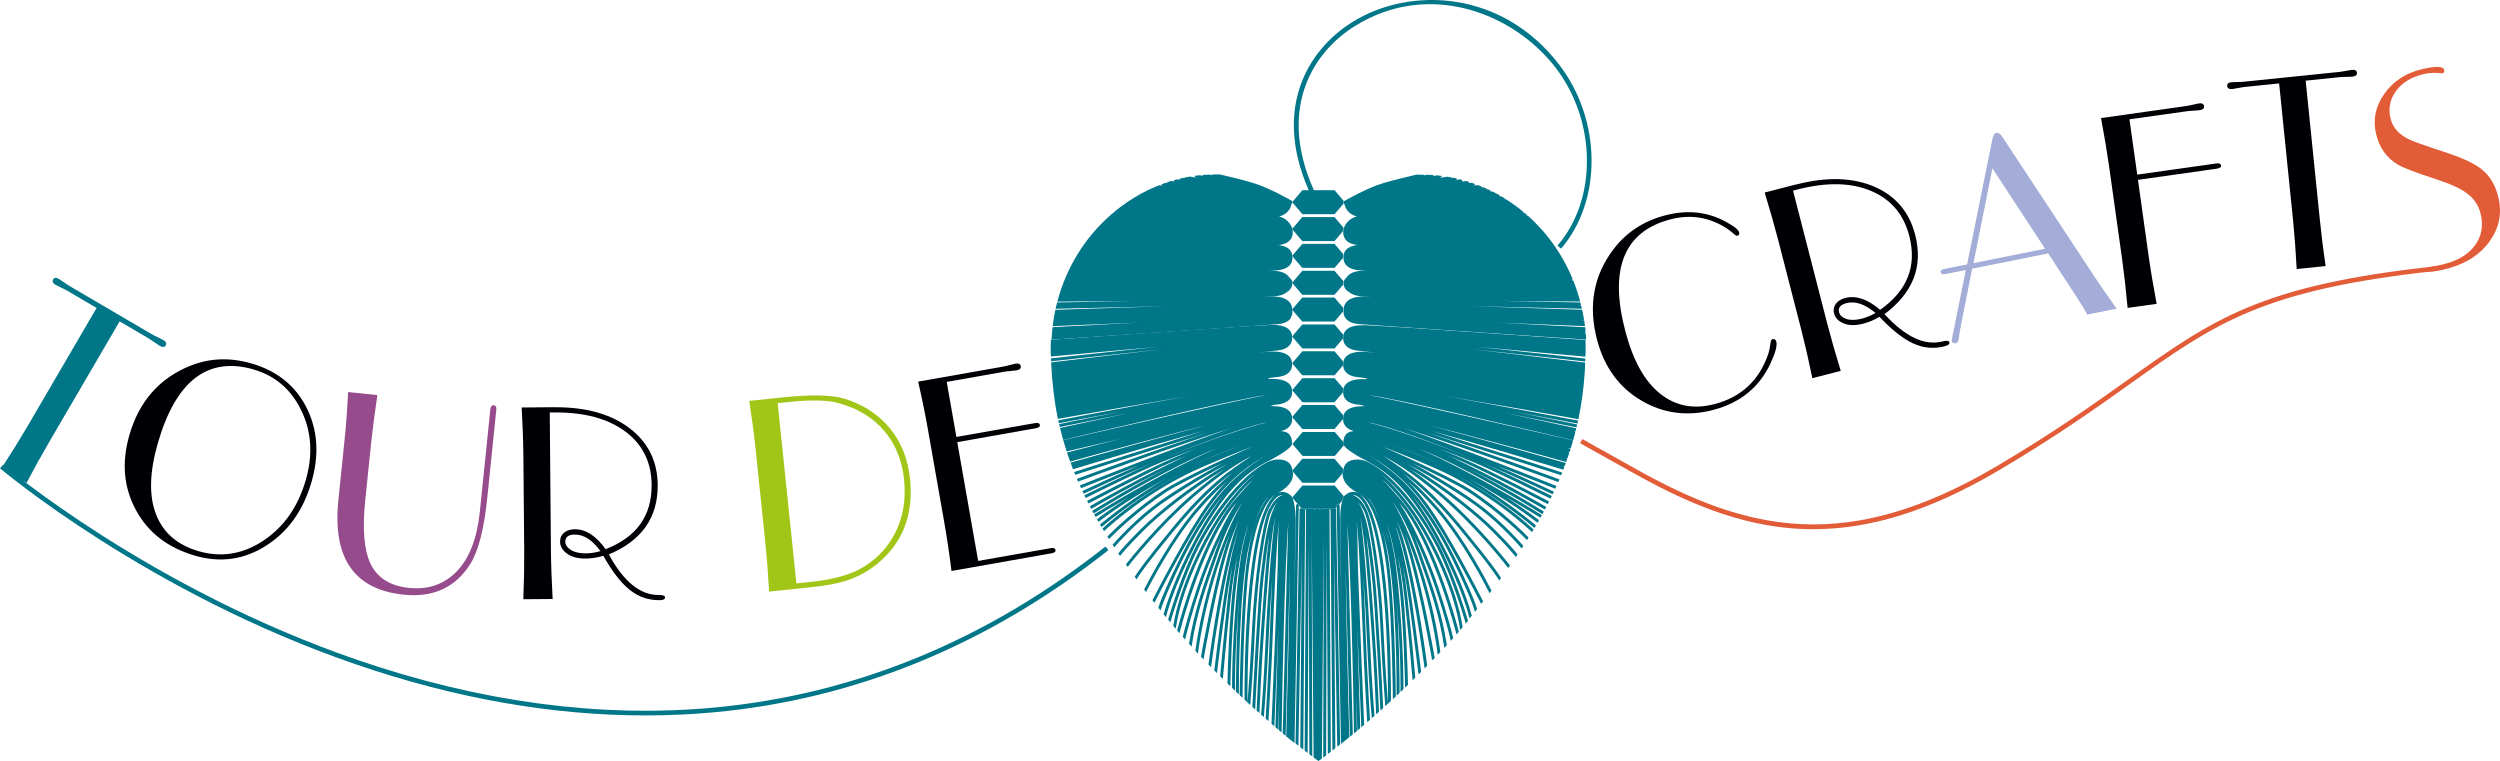 <?xml version="1.0" encoding="UTF-8"?>
<svg width="184px" height="56px" viewBox="0 0 184 56" version="1.1" xmlns="http://www.w3.org/2000/svg" xmlns:xlink="http://www.w3.org/1999/xlink">
    <title>3F394903-1E9E-4136-8C06-3A76BE1583C7</title>
    <g id="Final" stroke="none" stroke-width="1" fill="none" fill-rule="evenodd">
        <g id="Desktop-XL---Newsfeed" transform="translate(-868, -1620)" fill-rule="nonzero">
            <g id="Footer" transform="translate(0, 1272)">
                <g transform="translate(0, 200)" id="Footer-content">
                    <g transform="translate(81, 148)">
                        <g id="logo-footer" transform="translate(787, 0)">
                            <path d="M98.864,22.784 C98.864,22.784 98.864,22.766 98.864,22.753 C98.864,22.732 98.864,22.701 98.868,22.666 L98.217,21.901 L95.846,21.901 L95.099,22.775 C95.099,22.775 95.099,22.775 95.099,22.78 L95.099,22.793 L95.846,23.667 L98.217,23.667 L98.846,22.927 C98.846,22.862 98.855,22.81 98.859,22.78" id="Path" fill="#007689"></path>
                            <path d="M98.221,25.646 L98.851,24.907 C98.851,24.833 98.859,24.767 98.864,24.741 C98.864,24.724 98.864,24.689 98.877,24.65 L98.221,23.88 L95.85,23.88 L95.108,24.754 C95.108,24.754 95.108,24.767 95.108,24.776 L95.85,25.646 L98.221,25.646 L98.221,25.646 Z" id="Path" fill="#007689"></path>
                            <path d="M98.221,27.625 L98.851,26.886 C98.851,26.799 98.859,26.725 98.864,26.694 C98.864,26.677 98.864,26.651 98.872,26.621 L98.221,25.855 L95.85,25.855 L95.108,26.725 C95.108,26.725 95.108,26.742 95.112,26.755 L95.85,27.621 L98.221,27.621 L98.221,27.625 Z" id="Path" fill="#007689"></path>
                            <path d="M98.221,29.6 L98.851,28.861 C98.851,28.8 98.859,28.748 98.864,28.722 C98.864,28.722 98.864,28.717 98.864,28.713 C98.864,28.7 98.864,28.687 98.872,28.674 C98.872,28.656 98.877,28.63 98.881,28.608 L98.225,27.834 L95.855,27.834 L95.112,28.708 L95.112,28.708 C95.112,28.708 95.112,28.717 95.112,28.722 L95.112,28.722 L95.112,28.73 L95.859,29.605 L98.23,29.605 L98.221,29.6 Z" id="Path" fill="#007689"></path>
                            <path d="M98.221,31.575 L98.851,30.836 C98.851,30.779 98.859,30.731 98.864,30.709 C98.864,30.688 98.868,30.64 98.881,30.588 L98.221,29.809 L95.85,29.809 L95.104,30.688 L95.104,30.696 L95.85,31.575 L98.221,31.575 L98.221,31.575 Z" id="Path" fill="#007689"></path>
                            <path d="M98.881,32.723 L98.881,32.723 L98.881,32.715 L98.881,32.715 C98.881,32.715 98.881,32.71 98.881,32.706 C98.881,32.706 98.881,32.706 98.881,32.702 C98.881,32.702 98.881,32.702 98.881,32.697 C98.881,32.689 98.881,32.68 98.881,32.676 C98.881,32.676 98.881,32.671 98.881,32.671 C98.881,32.671 98.877,32.619 98.881,32.545 L98.239,31.793 L95.872,31.793 L95.125,32.667 L95.125,32.68 L95.872,33.559 L98.239,33.559 L98.916,32.763 C98.916,32.763 98.903,32.741 98.898,32.732 L98.898,32.732" id="Path" fill="#007689"></path>
                            <path d="M95.855,33.763 L95.112,34.637 C95.112,34.637 95.121,34.659 95.125,34.677 L95.855,35.534 L98.221,35.534 L98.816,34.833 C98.825,34.737 98.846,34.664 98.864,34.629 C98.864,34.607 98.864,34.572 98.872,34.533 L98.221,33.767 L95.855,33.767 L95.855,33.763 Z" id="Path" fill="#007689"></path>
                            <path d="M95.855,35.738 L95.112,36.612 C95.112,36.612 95.121,36.634 95.13,36.651 L95.512,37.1 C95.564,37.108 95.607,37.152 95.607,37.204 L95.607,37.204 L95.768,37.4 C95.807,37.408 95.833,37.434 95.846,37.469 C95.859,37.426 95.894,37.391 95.942,37.391 L95.942,37.391 C96.002,37.391 96.05,37.439 96.05,37.5 L96.128,37.5 C96.128,37.439 96.176,37.391 96.237,37.391 L96.237,37.391 C96.289,37.391 96.324,37.43 96.337,37.478 C96.35,37.43 96.385,37.391 96.437,37.391 L96.437,37.391 C96.493,37.391 96.537,37.434 96.541,37.491 C96.545,37.439 96.589,37.391 96.645,37.391 L96.645,37.391 C96.706,37.391 96.754,37.439 96.754,37.5 L96.832,37.5 C96.832,37.439 96.88,37.391 96.94,37.391 C96.962,37.391 96.975,37.404 96.992,37.413 C97.01,37.404 97.023,37.391 97.045,37.391 C97.105,37.391 97.153,37.439 97.153,37.5 L97.231,37.5 C97.231,37.439 97.279,37.391 97.34,37.391 L97.34,37.391 C97.396,37.391 97.435,37.434 97.444,37.491 C97.448,37.434 97.492,37.391 97.548,37.391 C97.6,37.391 97.635,37.43 97.648,37.478 C97.661,37.43 97.696,37.391 97.748,37.391 L97.748,37.391 C97.809,37.391 97.856,37.439 97.856,37.5 L97.935,37.5 C97.935,37.439 97.982,37.391 98.043,37.391 L98.043,37.391 C98.091,37.391 98.121,37.426 98.139,37.469 C98.152,37.426 98.186,37.395 98.23,37.391 C98.26,37.391 98.286,37.4 98.304,37.417 L98.382,37.326 L98.382,37.204 C98.382,37.143 98.425,37.095 98.486,37.091 C98.512,37.091 98.538,37.1 98.555,37.117 L98.79,36.843 C98.82,36.725 98.851,36.647 98.868,36.604 C98.868,36.604 98.868,36.599 98.868,36.595 C98.868,36.569 98.89,36.551 98.911,36.534 L98.23,35.734 L95.864,35.734 L95.855,35.738 Z" id="Path" fill="#007689"></path>
                            <path d="M98.221,15.767 L98.894,14.976 C98.881,14.945 98.872,14.928 98.872,14.924 L98.872,14.924 L98.872,14.915 L98.872,14.915 L98.872,14.906 L98.872,14.906 L98.872,14.897 L98.872,14.897 C98.872,14.897 98.872,14.889 98.872,14.884 L98.872,14.876 C98.872,14.876 98.872,14.867 98.872,14.858 C98.872,14.854 98.872,14.85 98.877,14.845 L98.877,14.845 C98.877,14.845 98.877,14.832 98.881,14.828 L98.881,14.828 L98.881,14.819 L98.89,14.819 L98.89,14.81 L98.898,14.81 C98.898,14.81 98.903,14.806 98.907,14.802 L98.225,13.997 L95.855,13.997 L95.108,14.876 L95.108,14.876 L95.108,14.884 L95.855,15.763 L98.225,15.763 L98.221,15.767 Z" id="Path" fill="#007689"></path>
                            <path d="M98.221,17.742 L98.838,17.02 C98.846,16.911 98.868,16.833 98.868,16.829 C98.868,16.829 98.877,16.803 98.89,16.768 L98.217,15.976 L95.846,15.976 L95.104,16.851 C95.104,16.851 95.104,16.864 95.108,16.872 L95.846,17.742 L98.217,17.742 L98.221,17.742 Z" id="Path" fill="#007689"></path>
                            <path d="M98.221,19.717 L98.851,18.978 C98.851,18.908 98.859,18.847 98.864,18.821 C98.864,18.799 98.868,18.765 98.877,18.721 L98.221,17.951 L95.85,17.951 L95.104,18.825 L95.104,18.825 C95.104,18.825 95.104,18.838 95.104,18.843 L95.846,19.717 L98.217,19.717 L98.221,19.717 Z" id="Path" fill="#007689"></path>
                            <path d="M98.221,21.696 L98.868,20.939 C98.855,20.835 98.864,20.761 98.868,20.735 C98.868,20.718 98.868,20.705 98.868,20.692 L98.221,19.93 L95.85,19.93 L95.108,20.805 C95.108,20.805 95.108,20.818 95.108,20.826 L95.85,21.696 L98.221,21.696 L98.221,21.696 Z" id="Path" fill="#007689"></path>
                            <path d="M98.92,14.789 C98.92,14.789 98.92,14.789 98.92,14.793 C98.92,14.793 98.916,14.797 98.911,14.802 L98.911,14.802 C98.911,14.802 98.907,14.802 98.903,14.802 L98.903,14.802 L98.903,14.81 L98.894,14.81 L98.894,14.819 L98.894,14.819 C98.894,14.819 98.894,14.832 98.894,14.837 L98.894,14.837 C98.894,14.837 98.894,14.85 98.89,14.854 C98.89,14.858 98.89,14.867 98.89,14.871 C98.89,14.871 98.89,14.876 98.89,14.88 C98.89,14.88 98.89,14.88 98.89,14.884 L98.89,14.884 L98.89,14.893 L98.89,14.893 L98.89,14.902 C98.89,14.902 98.89,14.902 98.89,14.902 L98.89,14.902 L98.89,14.91 C98.89,14.91 98.898,14.937 98.911,14.967 C98.925,14.997 98.946,15.032 98.972,15.08 C98.994,15.206 99.055,15.367 99.189,15.524 C99.346,15.707 99.567,15.846 99.858,15.937 C99.237,16.076 98.985,16.585 98.916,16.755 C98.903,16.79 98.894,16.816 98.894,16.816 C98.894,16.824 98.872,16.898 98.864,17.007 C98.851,17.155 98.864,17.359 98.981,17.555 C99.124,17.794 99.385,17.947 99.758,18.012 C99.793,18.016 99.841,18.025 99.901,18.029 C99.532,18.077 99.255,18.19 99.081,18.377 C98.964,18.499 98.92,18.625 98.907,18.717 C98.898,18.76 98.894,18.795 98.894,18.817 C98.89,18.843 98.881,18.904 98.881,18.973 C98.881,19.095 98.898,19.265 99.016,19.434 C99.198,19.7 99.541,19.852 100.04,19.891 C100.153,19.9 100.37,19.909 100.657,19.922 C100.596,19.922 100.544,19.922 100.501,19.922 C99.884,19.913 99.454,20.035 99.211,20.291 C99.185,20.322 99.168,20.352 99.146,20.378 C99.037,20.47 98.972,20.557 98.938,20.626 C98.916,20.644 98.907,20.665 98.898,20.683 C98.898,20.683 98.898,20.683 98.898,20.687 C98.898,20.7 98.894,20.718 98.894,20.731 C98.894,20.752 98.881,20.831 98.894,20.935 C98.907,21.035 98.942,21.157 99.029,21.274 C99.094,21.366 99.181,21.435 99.281,21.492 C99.48,21.666 99.776,21.775 100.171,21.805 C100.301,21.818 100.583,21.827 100.965,21.84 C100.679,21.84 100.462,21.836 100.344,21.831 C99.776,21.818 99.359,21.949 99.116,22.214 C98.964,22.379 98.916,22.553 98.903,22.666 C98.898,22.701 98.898,22.732 98.894,22.753 C98.894,22.762 98.894,22.771 98.894,22.784 C98.89,22.81 98.881,22.867 98.881,22.932 C98.881,23.054 98.898,23.228 99.016,23.397 C99.198,23.663 99.541,23.815 100.04,23.854 C101.308,23.958 116.57,24.981 116.722,24.994 L116.73,24.994 C116.73,24.994 116.735,24.994 116.739,24.994 C116.739,24.92 116.735,24.85 116.73,24.78 C116.722,24.78 116.713,24.78 116.704,24.78 C116.713,24.78 116.722,24.772 116.73,24.763 C116.73,24.707 116.726,24.65 116.722,24.593 C116.709,24.585 116.7,24.576 116.683,24.576 C116.613,24.572 116.683,24.537 116.683,24.537 L116.696,24.319 C116.696,24.319 116.605,24.298 116.657,24.298 L116.661,24.298 C116.661,24.298 116.683,24.289 116.696,24.285 C116.687,24.219 116.683,24.15 116.674,24.084 C116.674,24.084 116.67,24.084 116.665,24.084 C116.596,24.084 113.613,23.924 110.196,23.745 C113.583,23.884 116.539,24.002 116.605,24.002 L116.605,24.002 C116.605,24.002 116.644,23.989 116.657,23.98 C116.648,23.919 116.639,23.858 116.631,23.797 C116.622,23.797 116.618,23.784 116.605,23.784 L116.6,23.784 C116.6,23.784 116.618,23.776 116.626,23.771 C116.618,23.71 116.609,23.645 116.596,23.584 C116.591,23.584 116.587,23.58 116.583,23.576 C116.552,23.576 116.479,23.563 116.505,23.563 L116.505,23.563 C116.539,23.563 116.565,23.545 116.583,23.523 C116.565,23.41 116.548,23.293 116.526,23.18 C116.518,23.18 116.513,23.171 116.509,23.171 C116.509,23.171 116.496,23.171 116.487,23.171 C116.5,23.162 116.509,23.154 116.518,23.141 C116.496,23.027 116.474,22.914 116.448,22.797 C116.344,22.797 112.271,22.658 108.251,22.532 C112.25,22.623 116.288,22.723 116.361,22.723 C116.387,22.723 116.409,22.714 116.426,22.701 C116.413,22.636 116.396,22.575 116.383,22.514 C116.379,22.514 116.374,22.505 116.366,22.505 C116.305,22.505 116.244,22.475 116.305,22.475 C116.327,22.475 116.348,22.466 116.366,22.449 C116.353,22.384 116.335,22.323 116.318,22.262 C116.314,22.262 116.309,22.258 116.309,22.258 C116.057,22.253 113.53,22.205 110.543,22.149 C113.604,22.175 116.175,22.192 116.235,22.192 L116.235,22.192 C116.257,22.192 116.279,22.179 116.296,22.166 C116.183,21.74 116.053,21.327 115.901,20.922 C115.892,20.922 115.888,20.922 115.875,20.922 C115.884,20.918 115.888,20.909 115.892,20.9 C115.858,20.813 115.823,20.722 115.788,20.635 C115.771,20.635 115.745,20.635 115.701,20.635 L115.701,20.57 C115.701,20.57 115.736,20.557 115.749,20.548 C115.489,19.909 115.176,19.3 114.829,18.73 L114.829,18.73 C114.486,18.169 114.104,17.638 113.687,17.142 C113.678,17.142 113.669,17.142 113.669,17.142 L113.669,17.12 C113.613,17.055 113.552,16.99 113.496,16.924 L113.496,16.924 C113.161,16.55 112.814,16.198 112.445,15.867 C112.41,15.867 112.367,15.867 112.319,15.867 C112.349,15.859 112.371,15.841 112.384,15.815 C112.323,15.763 112.258,15.711 112.198,15.659 C112.132,15.659 112.072,15.659 112.002,15.659 L112.054,15.659 C112.089,15.659 112.119,15.637 112.137,15.611 C112.067,15.554 112.002,15.498 111.933,15.441 C111.911,15.441 111.889,15.441 111.872,15.441 C111.889,15.441 111.898,15.428 111.911,15.424 C111.75,15.293 111.581,15.171 111.416,15.05 C111.355,15.05 111.303,15.05 111.312,15.05 C111.338,15.05 111.355,15.037 111.373,15.019 C111.199,14.897 111.025,14.78 110.847,14.667 C110.765,14.667 110.691,14.667 110.7,14.667 C110.73,14.667 110.756,14.649 110.778,14.623 C110.687,14.567 110.595,14.506 110.5,14.454 C110.413,14.454 110.326,14.454 110.326,14.454 C110.365,14.454 110.391,14.428 110.409,14.397 C110.318,14.345 110.226,14.293 110.135,14.245 L110.096,14.245 C110.096,14.245 110.096,14.232 110.105,14.228 C110.014,14.18 109.922,14.132 109.831,14.088 C109.783,14.088 109.736,14.093 109.684,14.097 C109.697,14.08 109.705,14.054 109.701,14.027 C109.701,14.027 109.701,14.027 109.701,14.023 C109.64,13.993 109.579,13.962 109.519,13.932 C109.484,13.932 109.449,13.936 109.41,13.94 C109.423,13.927 109.423,13.91 109.427,13.893 C109.341,13.853 109.254,13.814 109.167,13.779 C109.124,13.779 109.084,13.788 109.037,13.793 C109.05,13.775 109.054,13.753 109.054,13.732 C108.967,13.697 108.88,13.662 108.789,13.627 C108.537,13.649 108.338,13.662 108.464,13.645 C108.516,13.636 108.55,13.588 108.55,13.536 C108.468,13.505 108.381,13.475 108.299,13.449 C108.233,13.458 108.168,13.466 108.103,13.479 C108.116,13.458 108.121,13.431 108.121,13.405 C108.121,13.397 108.112,13.392 108.112,13.388 C108.047,13.366 107.982,13.344 107.916,13.323 C107.812,13.336 107.712,13.349 107.604,13.362 C107.621,13.34 107.626,13.314 107.621,13.284 C107.621,13.262 107.604,13.249 107.591,13.231 C107.547,13.218 107.504,13.21 107.461,13.197 C107.369,13.21 107.278,13.227 107.183,13.24 C107.213,13.214 107.226,13.175 107.222,13.136 C107.131,13.114 107.044,13.097 106.953,13.079 C106.909,13.088 106.87,13.097 106.827,13.105 C106.831,13.088 106.84,13.075 106.835,13.062 C106.835,13.062 106.835,13.062 106.835,13.057 C106.731,13.036 106.627,13.023 106.518,13.005 C106.058,13.079 105.628,13.153 106.019,13.07 C106.076,13.057 106.115,13.001 106.102,12.944 C105.984,12.931 105.867,12.918 105.75,12.905 C105.667,12.923 105.585,12.94 105.498,12.962 C105.511,12.94 105.52,12.914 105.515,12.888 C105.363,12.879 105.216,12.866 105.064,12.862 C105.051,12.862 105.038,12.862 105.02,12.862 C104.947,12.875 104.877,12.888 104.803,12.905 C104.808,12.892 104.808,12.875 104.803,12.862 C104.617,12.862 104.43,12.853 104.252,12.853 C103.688,12.983 102.667,13.227 101.816,13.475 C100.57,13.845 98.959,14.784 98.942,14.797" id="Path" fill="#007689"></path>
                            <path d="M107.365,33.346 C107.725,33.489 108.086,33.641 108.442,33.789 C105.255,32.471 102.038,31.392 100.661,31.084 C101.443,31.179 104.256,32.088 107.365,33.346 M105.984,34.168 C104.712,33.589 103.496,33.115 102.472,32.754 C103.714,33.176 104.895,33.663 105.984,34.168 M100.479,33.341 C100.479,33.341 100.514,33.363 100.535,33.372 L100.583,33.402 C100.583,33.402 100.622,33.424 100.64,33.437 C100.587,33.406 100.535,33.372 100.483,33.341 M100.349,23.937 C99.732,23.924 99.302,24.05 99.059,24.306 C98.942,24.432 98.898,24.563 98.881,24.65 C98.872,24.689 98.872,24.724 98.872,24.741 C98.868,24.767 98.859,24.833 98.859,24.907 C98.859,25.028 98.881,25.194 98.994,25.359 C99.176,25.624 99.519,25.777 100.019,25.816 C100.197,25.829 100.648,25.885 101.291,25.968 C100.839,25.92 100.509,25.89 100.349,25.885 C99.732,25.877 99.302,25.998 99.059,26.255 C98.933,26.39 98.89,26.529 98.877,26.621 C98.872,26.651 98.872,26.677 98.872,26.694 C98.864,26.725 98.855,26.799 98.859,26.886 C98.859,27.008 98.89,27.16 98.994,27.312 C99.176,27.577 99.519,27.73 100.019,27.769 C100.535,27.812 100.917,27.917 100.349,27.904 C99.732,27.895 99.302,28.017 99.059,28.273 C98.946,28.395 98.903,28.513 98.885,28.604 C98.881,28.63 98.877,28.652 98.877,28.669 C98.877,28.682 98.872,28.695 98.868,28.708 C98.868,28.708 98.868,28.713 98.868,28.717 C98.864,28.743 98.859,28.795 98.855,28.856 C98.855,28.978 98.868,29.152 98.99,29.326 C99.172,29.592 99.515,29.744 100.014,29.787 C100.223,29.805 100.544,29.905 100.344,29.9 C99.728,29.892 99.298,30.013 99.055,30.27 C98.946,30.383 98.903,30.496 98.885,30.583 C98.872,30.636 98.868,30.683 98.868,30.705 C98.864,30.727 98.855,30.775 98.855,30.831 C98.851,30.957 98.864,31.14 98.99,31.318 C99.103,31.479 99.276,31.601 99.511,31.679 C99.654,31.727 99.615,31.732 99.463,31.758 C99.328,31.78 99.211,31.836 99.12,31.919 C98.916,32.101 98.877,32.375 98.868,32.532 C98.868,32.606 98.868,32.658 98.868,32.658 C98.868,32.658 98.868,32.663 98.868,32.663 C98.868,32.671 98.868,32.68 98.868,32.684 C98.868,32.684 98.868,32.684 98.868,32.689 C98.868,32.689 98.868,32.689 98.872,32.693 C98.872,32.693 98.872,32.697 98.872,32.702 L98.872,32.702 L98.872,32.71 L98.872,32.71 C98.872,32.71 98.885,32.737 98.89,32.745 C99.016,33.002 99.663,33.45 100.739,34.011 C102.698,35.033 104.261,36.86 105.963,40.131 C107.712,43.494 108.151,45.499 108.155,45.517 L108.155,45.517 C108.212,45.451 108.268,45.382 108.325,45.312 C108.186,44.777 107.643,42.889 106.154,40.031 C105.368,38.526 104.612,37.321 103.831,36.356 C105.038,37.752 106.227,39.696 107.382,42.176 C108.446,44.464 108.546,45.008 108.55,45.034 L108.55,45.034 C108.581,44.999 108.611,44.964 108.637,44.925 C108.663,44.89 108.689,44.855 108.715,44.821 C108.624,44.516 108.359,43.764 107.578,42.085 C106.115,38.944 104.591,36.634 103.049,35.22 C102.229,34.472 101.356,33.868 100.631,33.428 C101.881,34.189 103.301,35.068 104.895,37.26 C106.453,39.396 108.785,44.003 109.011,44.447 C109.058,44.381 109.11,44.32 109.158,44.26 C108.759,43.468 106.562,39.179 105.068,37.13 C104.573,36.451 104.087,35.89 103.622,35.42 C104.261,35.986 104.955,36.682 105.724,37.565 C107.704,39.844 109.449,43.298 109.627,43.659 C109.679,43.594 109.723,43.533 109.775,43.468 C109.436,42.794 107.769,39.588 105.889,37.426 C104.886,36.273 104.004,35.433 103.219,34.79 C104.374,35.642 105.693,36.817 107.508,39.027 C110.053,42.124 110.313,42.685 110.335,42.728 C110.383,42.667 110.43,42.602 110.474,42.541 C110.287,42.206 109.662,41.31 107.673,38.887 C105.047,35.69 103.444,34.637 101.894,33.615 L101.842,33.58 C103.114,34.246 104.599,35.294 106.18,36.665 C108.794,38.935 110.973,41.763 110.995,41.789 C110.999,41.793 111.008,41.789 111.012,41.797 C111.056,41.737 111.099,41.68 111.138,41.619 C110.878,41.289 108.794,38.648 106.319,36.495 C105.446,35.738 104.599,35.077 103.796,34.52 C106.466,36.134 108.668,37.948 109.823,39.1 C111.06,40.336 111.477,40.884 111.564,41.001 C111.607,40.936 111.65,40.875 111.694,40.81 C111.538,40.606 111.082,40.049 109.975,38.944 C108.776,37.748 106.449,35.838 103.644,34.176 C105.546,35.181 107.799,36.56 109.011,37.508 C110.595,38.748 111.82,40.158 111.993,40.362 C112.037,40.301 112.08,40.236 112.119,40.175 C111.842,39.853 110.652,38.518 109.145,37.339 C107.969,36.417 105.824,35.099 103.957,34.098 C105.646,34.881 107.417,35.768 108.081,36.208 C110.435,37.752 112.198,39.557 112.389,39.753 C112.428,39.688 112.467,39.627 112.506,39.562 C112.185,39.231 110.465,37.508 108.199,36.021 C107.196,35.364 103.709,33.694 101.729,32.871 C102.698,33.224 103.965,33.737 105.533,34.42 C109.662,36.216 112.58,38.996 112.753,39.161 C112.792,39.1 112.831,39.035 112.871,38.974 C112.528,38.648 110.283,36.582 107.052,34.907 C110.113,36.46 112.788,38.731 112.94,38.861 C112.979,38.796 113.014,38.735 113.049,38.67 C112.727,38.4 110.621,36.647 108.068,35.207 C111.051,36.821 112.996,38.344 113.161,38.474 C113.196,38.409 113.235,38.348 113.27,38.283 C113.083,38.135 112.215,37.469 110.852,36.591 C112.263,37.408 113.253,38.026 113.374,38.1 C113.409,38.039 113.448,37.974 113.483,37.913 C113.183,37.726 109.501,35.438 105.967,33.724 C105.42,33.459 104.873,33.215 104.347,32.993 C104.795,33.167 105.246,33.354 105.685,33.554 C109.445,35.273 113.331,37.722 113.522,37.843 C113.557,37.778 113.591,37.717 113.626,37.652 C113.365,37.491 110.904,35.942 108.042,34.468 C110.964,35.912 113.517,37.395 113.704,37.504 C113.739,37.439 113.769,37.374 113.804,37.308 C113.535,37.152 110.109,35.164 106.627,33.546 C106.979,33.694 107.335,33.846 107.704,34.007 C109.731,34.898 113.682,36.978 113.913,37.1 C113.947,37.034 113.982,36.969 114.012,36.908 C113.782,36.786 109.823,34.707 107.791,33.811 C107.126,33.52 106.497,33.254 105.898,33.011 C106.735,33.328 107.617,33.676 108.524,34.05 C110.2,34.751 113.939,36.608 114.121,36.699 C114.151,36.634 114.186,36.569 114.216,36.504 C114.043,36.417 110.691,34.746 108.902,33.972 C111.668,35.142 114.099,36.295 114.273,36.382 C114.303,36.317 114.334,36.251 114.364,36.186 C114.186,36.103 112.363,35.238 110.096,34.25 C112.393,35.138 114.247,35.882 114.464,35.969 C114.494,35.903 114.525,35.838 114.555,35.768 C114.082,35.577 107.27,32.85 103.253,31.488 C107.348,32.771 114.312,35.342 114.69,35.481 C114.72,35.416 114.742,35.346 114.772,35.281 C114.36,35.129 109.067,33.172 104.999,31.823 C108.763,33.002 114.434,34.829 114.894,34.977 C114.92,34.911 114.95,34.842 114.976,34.777 C114.694,34.685 109.193,32.915 105.368,31.714 C109.449,32.854 114.616,34.433 115.059,34.568 C115.085,34.498 115.115,34.433 115.141,34.363 C114.998,34.316 115.102,34.289 115.167,34.289 C115.193,34.22 115.215,34.15 115.241,34.076 C114.764,33.941 109.38,32.415 105.216,31.31 C109.458,32.371 114.772,33.863 115.267,34.002 C115.293,33.933 115.315,33.863 115.341,33.794 C115.219,33.754 115.302,33.741 115.358,33.746 C115.406,33.607 115.458,33.472 115.502,33.332 C115.389,33.298 115.463,33.267 115.528,33.263 C115.549,33.189 115.571,33.115 115.593,33.041 C115.272,32.963 115.476,32.976 115.606,32.998 C115.667,32.802 115.723,32.61 115.78,32.415 C114.963,32.228 103.627,29.605 100.735,29.078 C102.823,29.326 114.837,32.175 115.784,32.402 C115.806,32.332 115.827,32.262 115.845,32.193 C115.749,32.167 115.797,32.167 115.849,32.171 C115.884,32.041 115.914,31.906 115.949,31.771 C115.788,31.732 115.871,31.732 115.958,31.74 C115.975,31.671 115.992,31.597 116.01,31.523 C115.61,31.436 113.37,30.944 110.769,30.388 C113.396,30.914 115.597,31.362 116.027,31.453 C116.044,31.384 116.062,31.314 116.079,31.24 C115.649,31.153 113.739,30.757 111.39,30.288 C113.765,30.731 115.688,31.092 116.097,31.171 C116.114,31.101 116.131,31.031 116.149,30.957 C115.437,30.823 110.6,29.905 106.462,29.161 C109.723,29.705 113.535,30.379 116.17,30.853 C116.405,29.731 116.561,28.574 116.639,27.36 C116.613,27.356 116.622,27.351 116.639,27.351 C116.648,27.203 116.657,27.056 116.661,26.908 L116.661,26.908 C116.661,26.834 116.665,26.76 116.67,26.686 C115.958,26.599 112.102,26.138 108.325,25.698 C112.185,26.107 116.118,26.542 116.67,26.607 C116.67,26.534 116.678,26.464 116.678,26.39 C116.049,26.32 112.41,25.916 108.728,25.524 C112.402,25.859 116.192,26.203 116.687,26.251 C116.687,26.146 116.696,26.051 116.7,25.946 C116.704,25.711 116.7,25.476 116.7,25.246 C116.605,25.237 116.644,25.233 116.67,25.237 C116.678,25.237 116.691,25.229 116.7,25.229 C116.7,25.159 116.691,25.094 116.691,25.024 C116.691,25.024 116.691,25.024 116.687,25.024 C116.539,25.015 101.729,23.954 100.323,23.928" id="Shape" fill="#007689"></path>
                            <path d="M97.848,37.504 C97.848,37.443 97.8,37.395 97.739,37.395 L97.739,37.395 C97.687,37.395 97.652,37.434 97.639,37.482 C97.626,37.434 97.592,37.395 97.539,37.395 C97.483,37.395 97.44,37.439 97.435,37.495 C97.431,37.443 97.388,37.395 97.331,37.395 L97.331,37.395 C97.27,37.395 97.223,37.443 97.223,37.504 L97.144,37.504 C97.144,37.443 97.097,37.395 97.036,37.395 C97.014,37.395 97.001,37.408 96.984,37.417 C96.966,37.408 96.953,37.395 96.932,37.395 C96.871,37.395 96.823,37.443 96.823,37.504 L96.745,37.504 C96.745,37.443 96.697,37.395 96.636,37.395 L96.636,37.395 C96.58,37.395 96.541,37.439 96.532,37.495 C96.528,37.443 96.484,37.395 96.428,37.395 L96.428,37.395 C96.376,37.395 96.341,37.434 96.328,37.482 C96.315,37.434 96.28,37.395 96.228,37.395 L96.228,37.395 C96.167,37.395 96.12,37.443 96.12,37.504 L96.12,37.504 L96.024,55.247 C96.102,55.308 96.172,55.361 96.241,55.417 L96.324,39.844 L96.367,55.513 C96.445,55.574 96.519,55.626 96.584,55.678 L96.541,39.118 L96.68,55.748 C96.897,55.913 97.023,56 97.023,56 L97.053,56 C97.053,56 97.14,55.939 97.292,55.826 L97.431,39.083 L97.388,55.756 C97.453,55.709 97.522,55.652 97.605,55.591 L97.648,39.862 L97.731,55.495 C97.8,55.443 97.869,55.387 97.948,55.33 L97.852,37.508 L97.852,37.508 L97.848,37.504 Z" id="Path" fill="#007689"></path>
                            <path d="M98.295,37.421 C98.295,37.421 98.252,37.391 98.221,37.395 C98.173,37.395 98.143,37.43 98.13,37.474 C98.117,37.43 98.082,37.395 98.034,37.395 L98.034,37.395 C97.974,37.395 97.926,37.443 97.926,37.504 L97.926,37.504 L98.065,55.234 C98.134,55.182 98.204,55.126 98.282,55.065 L98.169,40.371 L98.421,54.956 C98.49,54.904 98.56,54.843 98.634,54.786 L98.334,37.504 C98.334,37.469 98.317,37.443 98.295,37.421" id="Path" fill="#007689"></path>
                            <path d="M102.229,39.953 C102.133,39.566 102.042,39.222 101.955,38.909 C102.059,39.235 102.146,39.583 102.229,39.953 M102.776,38.861 C103.926,42.011 104.834,49.088 104.847,49.166 C104.847,49.175 104.855,49.179 104.855,49.188 C104.916,49.123 104.981,49.062 105.042,48.997 C104.899,47.887 103.961,40.971 102.784,38.291 C103.127,39.013 103.457,39.879 103.761,40.958 C104.56,43.781 105.381,48.466 105.39,48.514 C105.394,48.544 105.416,48.57 105.442,48.583 C105.494,48.531 105.541,48.479 105.594,48.427 C105.507,47.927 104.73,43.577 103.97,40.897 C103.796,40.279 103.614,39.736 103.427,39.244 C103.857,40.258 104.265,41.415 104.643,42.698 C105.559,45.812 105.806,48.14 105.811,48.161 C105.811,48.17 105.819,48.179 105.824,48.188 C105.884,48.122 105.945,48.057 106.01,47.992 C105.941,47.435 105.646,45.33 104.851,42.641 C104.156,40.279 103.353,38.326 102.52,36.943 C103.101,37.796 103.722,38.97 104.3,40.597 L104.343,40.714 C105.298,43.416 105.932,45.199 106.297,47.657 C106.297,47.666 106.306,47.67 106.31,47.679 C106.371,47.613 106.427,47.548 106.488,47.483 C106.119,45.077 105.489,43.303 104.547,40.645 L104.504,40.527 C104.356,40.105 104.2,39.723 104.048,39.357 C104.66,40.623 105.216,41.998 105.633,43.229 C106.432,45.591 106.775,47.13 106.775,47.148 C106.775,47.152 106.783,47.157 106.783,47.161 C106.84,47.096 106.896,47.03 106.957,46.965 C106.857,46.543 106.505,45.138 105.837,43.159 C105.19,41.245 104.139,38.757 102.993,37.004 C105.563,40.079 107.178,46.617 107.191,46.682 C107.191,46.682 107.196,46.687 107.2,46.691 C107.257,46.626 107.313,46.561 107.369,46.495 C107.122,45.534 105.507,39.544 103.041,36.721 C102.524,36.129 102.103,35.651 101.738,35.273 C102.533,36.003 103.457,37.073 104.239,38.3 C105.472,40.236 107.061,43.507 107.465,46.356 C107.465,46.361 107.474,46.365 107.474,46.369 C107.534,46.3 107.591,46.23 107.652,46.16 C107.204,43.316 105.641,40.097 104.421,38.178 C103.575,36.856 102.489,35.599 101.569,34.824 C102.81,35.799 104.417,37.661 105.776,40.31 C106.909,42.515 107.869,45.856 107.877,45.891 C107.934,45.825 107.99,45.756 108.047,45.691 C107.856,45.038 106.979,42.18 105.967,40.21 C103.792,35.973 101.152,33.894 100.053,33.824 C99.628,33.798 99.307,33.889 99.098,34.094 C98.951,34.242 98.898,34.416 98.881,34.533 C98.877,34.572 98.872,34.607 98.872,34.629 C98.859,34.664 98.833,34.737 98.825,34.833 C98.794,35.142 98.911,35.716 99.923,36.282 C99.793,36.221 99.658,36.19 99.519,36.203 C99.207,36.234 98.985,36.451 98.911,36.538 L98.911,36.538 C98.89,36.556 98.872,36.573 98.868,36.604 C98.868,36.604 98.868,36.608 98.868,36.612 C98.851,36.656 98.82,36.734 98.79,36.852 C98.716,37.121 98.625,37.608 98.638,38.374 C98.647,38.966 98.69,41.95 98.742,45.199 L98.599,37.204 C98.599,37.173 98.582,37.143 98.56,37.126 C98.538,37.108 98.512,37.095 98.49,37.1 C98.43,37.1 98.382,37.152 98.382,37.213 L98.382,37.334 L98.694,54.752 C98.885,54.599 99.09,54.434 99.307,54.256 C99.198,50.323 99.081,45.299 99.033,41.628 C99.172,46.748 99.346,53.969 99.354,54.221 C99.424,54.164 99.498,54.103 99.567,54.047 C99.528,52.537 99.289,42.737 99.163,38.518 C99.402,41.806 99.58,48.883 99.654,53.977 C99.723,53.921 99.797,53.86 99.867,53.799 C99.858,53.099 99.841,52.163 99.823,51.085 C99.867,52.633 99.897,53.716 99.901,53.773 C99.971,53.712 100.04,53.655 100.114,53.594 C100.092,52.794 99.993,49.323 99.888,46.008 C100.023,49.419 100.188,53.442 100.192,53.525 C100.262,53.468 100.331,53.407 100.401,53.347 C100.349,52.107 100.032,44.342 99.949,41.971 C99.932,41.458 99.927,40.962 99.923,40.497 C99.914,39.692 99.906,38.957 99.836,38.335 C99.845,38.374 99.849,38.413 99.854,38.452 C100.027,39.631 100.21,44.32 100.323,47.122 C100.344,47.692 100.366,48.174 100.379,48.522 C100.466,50.523 100.627,53.125 100.627,53.155 C100.696,53.094 100.761,53.038 100.831,52.977 C100.796,52.377 100.666,50.228 100.592,48.514 C100.574,48.166 100.557,47.683 100.535,47.117 C100.483,45.791 100.414,44.038 100.336,42.437 C100.449,43.977 100.553,45.708 100.622,47.357 C100.774,50.911 100.961,52.842 100.965,52.859 L100.965,52.859 C101.03,52.803 101.1,52.742 101.165,52.681 C101.121,52.163 100.97,50.332 100.839,47.344 C100.679,43.707 100.37,39.653 100.132,38.157 C100.132,38.174 100.14,38.183 100.145,38.2 C100.462,39.701 100.683,42.785 100.878,45.508 L100.961,46.674 C101.152,49.266 101.286,52.537 101.286,52.568 C101.286,52.568 101.286,52.568 101.286,52.572 C101.356,52.511 101.425,52.45 101.495,52.39 C101.464,51.689 101.343,48.918 101.178,46.652 L101.095,45.491 C100.943,43.385 100.774,41.062 100.561,39.418 C100.718,40.258 100.822,41.145 100.9,41.837 C100.922,42.028 100.943,42.211 100.965,42.376 C101.204,44.32 101.595,52.211 101.599,52.29 C101.599,52.29 101.599,52.294 101.599,52.298 C101.669,52.237 101.734,52.176 101.803,52.116 C101.747,50.985 101.399,44.146 101.178,42.35 C101.156,42.185 101.135,42.006 101.113,41.81 C100.93,40.227 100.661,37.93 99.962,36.96 C100.101,37.113 100.253,37.33 100.405,37.648 C100.861,38.587 101.438,42.694 101.595,46.1 C101.751,49.449 101.955,51.942 101.955,51.963 C101.955,51.963 101.955,51.968 101.955,51.972 C102.02,51.911 102.09,51.85 102.155,51.789 C102.107,51.202 101.938,48.966 101.808,46.086 C101.651,42.659 101.061,38.513 100.596,37.552 C100.218,36.765 99.823,36.508 99.545,36.434 C99.702,36.425 99.858,36.482 100.01,36.608 C102.281,38.531 102.159,51.633 102.155,51.763 C102.155,51.772 102.159,51.776 102.164,51.781 C102.233,51.715 102.302,51.654 102.372,51.589 C102.381,49.971 102.376,38.331 100.149,36.443 C100.119,36.417 100.088,36.395 100.053,36.373 C101.048,36.926 101.851,39.366 102.155,42.767 C102.476,46.326 102.515,51.38 102.515,51.433 C102.515,51.441 102.52,51.446 102.524,51.45 C102.593,51.385 102.663,51.324 102.732,51.259 C102.724,50.349 102.659,45.947 102.372,42.746 C102.103,39.731 101.456,37.508 100.605,36.556 C101.074,37.008 101.486,37.865 102.025,40.066 C102.828,43.363 102.793,51.093 102.793,51.172 C102.793,51.18 102.802,51.185 102.802,51.193 C102.871,51.128 102.941,51.063 103.01,50.998 C103.01,50.21 102.997,46.848 102.754,43.807 C102.784,44.133 102.81,44.468 102.837,44.825 C103.127,48.644 103.075,50.876 103.075,50.898 C103.075,50.906 103.084,50.915 103.084,50.924 C103.153,50.858 103.223,50.793 103.292,50.728 C103.297,50.136 103.292,48.044 103.049,44.808 C102.815,41.728 102.559,40.036 102.064,38.592 C102.368,39.401 102.611,40.275 102.936,42.698 C103.323,45.578 103.414,50.528 103.414,50.576 C103.414,50.584 103.423,50.593 103.423,50.602 C103.492,50.536 103.557,50.471 103.627,50.406 C103.609,49.523 103.501,45.264 103.149,42.667 C103.054,41.958 102.967,41.38 102.88,40.897 C103.08,41.815 103.24,42.811 103.362,43.903 C103.757,47.522 103.961,50.014 103.965,50.041 C103.965,50.049 103.974,50.054 103.974,50.062 C104.039,50.001 104.104,49.936 104.165,49.875 C104.117,49.292 103.913,47.009 103.575,43.881 C103.488,43.098 103.379,42.359 103.253,41.663 C103.305,41.919 103.353,42.158 103.397,42.376 C103.757,44.212 104.391,49.562 104.4,49.614 C104.4,49.623 104.408,49.627 104.408,49.636 C104.469,49.575 104.534,49.51 104.595,49.449 C104.491,48.588 103.935,44.012 103.605,42.337 C103.431,41.445 103.175,40.131 102.758,38.879" id="Shape" fill="#007689"></path>
                            <path d="M94.986,23.397 C95.16,23.149 95.125,22.888 95.108,22.797 L95.108,22.78 C95.108,22.78 95.108,22.762 95.108,22.753 C95.108,22.658 95.082,22.427 94.887,22.214 C94.643,21.949 94.218,21.818 93.658,21.831 C93.541,21.831 93.324,21.836 93.037,21.84 C93.419,21.827 93.697,21.818 93.832,21.805 C94.227,21.775 94.522,21.666 94.722,21.492 C94.826,21.435 94.908,21.366 94.973,21.274 C95.095,21.105 95.117,20.931 95.112,20.822 L95.112,20.8 C95.112,20.8 95.112,20.757 95.108,20.748 L95.108,20.748 C95.108,20.748 95.108,20.731 95.108,20.726 L95.108,20.726 C95.108,20.726 95.108,20.696 95.108,20.683 C95.104,20.665 95.091,20.648 95.073,20.631 C95.039,20.565 94.973,20.474 94.861,20.383 C94.839,20.352 94.821,20.326 94.795,20.296 C94.552,20.039 94.118,19.913 93.506,19.926 C93.467,19.926 93.41,19.926 93.35,19.926 C93.641,19.917 93.853,19.909 93.966,19.896 C94.465,19.856 94.808,19.7 94.991,19.439 C95.16,19.191 95.13,18.934 95.112,18.843 C95.112,18.843 95.112,18.83 95.112,18.825 L95.112,18.825 C95.112,18.756 95.095,18.564 94.926,18.382 C94.752,18.195 94.474,18.082 94.105,18.034 C94.162,18.029 94.214,18.021 94.248,18.016 C94.617,17.951 94.878,17.799 95.026,17.56 C95.195,17.281 95.147,16.977 95.125,16.868 C95.125,16.859 95.125,16.851 95.121,16.846 C95.121,16.833 95.117,16.824 95.117,16.824 C95.117,16.816 94.895,16.107 94.148,15.941 C94.435,15.85 94.661,15.711 94.817,15.528 C94.952,15.372 95.008,15.206 95.034,15.084 C95.086,14.993 95.112,14.928 95.117,14.915 L95.117,14.915 L95.117,14.906 L95.117,14.906 L95.117,14.897 L95.117,14.897 L95.117,14.889 L95.117,14.889 L95.117,14.88 L95.117,14.88 L95.117,14.867 L95.117,14.867 C95.117,14.867 95.117,14.854 95.117,14.845 C95.117,14.841 95.117,14.837 95.112,14.832 L95.112,14.832 C95.112,14.832 95.112,14.819 95.108,14.815 L95.108,14.815 L95.108,14.806 L95.104,14.806 L95.104,14.797 L95.095,14.797 C95.095,14.797 95.091,14.793 95.086,14.789 C95.086,14.789 95.082,14.784 95.078,14.78 C95.078,14.78 95.078,14.78 95.078,14.78 C95.06,14.771 93.449,13.827 92.203,13.458 C91.357,13.205 90.341,12.966 89.776,12.836 C89.594,12.836 89.412,12.84 89.221,12.844 C89.221,12.857 89.221,12.875 89.221,12.888 C89.155,12.875 89.086,12.862 89.021,12.849 C88.851,12.853 88.682,12.862 88.513,12.875 C88.513,12.901 88.513,12.923 88.53,12.944 C88.456,12.927 88.387,12.914 88.313,12.896 C88.183,12.91 88.057,12.923 87.927,12.94 C87.927,12.992 87.953,13.044 88.009,13.053 C88.387,13.131 88.005,13.066 87.562,12.996 C87.44,13.018 87.319,13.04 87.193,13.066 C87.193,13.075 87.193,13.083 87.202,13.097 C87.175,13.092 87.154,13.088 87.128,13.083 C87.019,13.105 86.915,13.127 86.806,13.153 C86.806,13.184 86.819,13.214 86.841,13.236 C86.772,13.223 86.698,13.214 86.628,13.201 C86.559,13.218 86.485,13.24 86.416,13.257 C86.416,13.262 86.407,13.266 86.407,13.275 C86.403,13.305 86.407,13.331 86.424,13.353 C86.342,13.34 86.264,13.331 86.186,13.323 C86.094,13.349 85.999,13.384 85.908,13.414 C85.908,13.431 85.908,13.453 85.921,13.471 C85.877,13.466 85.834,13.458 85.795,13.453 C85.691,13.488 85.586,13.527 85.482,13.566 C85.495,13.601 85.521,13.632 85.56,13.64 C85.673,13.658 85.526,13.649 85.317,13.632 C85.204,13.675 85.096,13.723 84.983,13.766 C84.983,13.771 84.983,13.784 84.992,13.788 C84.974,13.788 84.961,13.788 84.948,13.784 C84.835,13.832 84.727,13.88 84.614,13.932 C84.614,13.932 84.614,13.936 84.614,13.94 L84.596,13.94 C84.505,13.98 84.418,14.027 84.332,14.071 C84.332,14.08 84.332,14.088 84.34,14.097 L84.284,14.097 C84.071,14.201 83.858,14.315 83.654,14.436 C83.667,14.445 83.68,14.454 83.698,14.458 C83.698,14.458 83.667,14.458 83.624,14.458 C83.515,14.523 83.407,14.589 83.303,14.658 C83.311,14.658 83.316,14.667 83.324,14.671 C83.329,14.671 83.311,14.671 83.281,14.671 C82.816,14.967 82.365,15.293 81.939,15.654 C81.948,15.654 81.957,15.663 81.965,15.667 L82.017,15.667 C81.987,15.667 81.957,15.667 81.926,15.667 C81.848,15.733 81.77,15.798 81.692,15.867 C81.696,15.867 81.7,15.872 81.705,15.876 L81.683,15.876 C79.877,17.477 78.492,19.643 77.819,22.201 C78.131,22.201 80.546,22.179 83.407,22.157 C80.663,22.205 78.331,22.253 77.801,22.262 C77.762,22.414 77.723,22.571 77.689,22.727 C78.032,22.719 81.909,22.627 85.769,22.536 C82.069,22.653 78.327,22.78 77.676,22.801 C77.593,23.193 77.524,23.593 77.476,24.002 C77.849,23.989 80.65,23.876 83.841,23.745 C80.732,23.906 77.988,24.054 77.467,24.08 C77.432,24.38 77.411,24.689 77.393,24.998 C78.592,24.915 92.768,23.967 93.988,23.867 C94.487,23.828 94.83,23.671 95.013,23.41" id="Path" fill="#007689"></path>
                            <path d="M96.05,37.508 C96.05,37.448 96.002,37.4 95.942,37.4 L95.942,37.4 C95.894,37.4 95.864,37.434 95.846,37.478 C95.833,37.439 95.803,37.413 95.768,37.408 C95.764,37.408 95.759,37.404 95.755,37.404 C95.707,37.4 95.646,37.452 95.646,37.513 L95.351,54.717 C95.425,54.778 95.494,54.83 95.564,54.886 L95.816,40.379 L95.703,54.995 C95.777,55.056 95.85,55.113 95.92,55.165 L96.059,37.517 L96.059,37.517" id="Path" fill="#007689"></path>
                            <path d="M93.393,33.402 L93.441,33.372 C93.441,33.372 93.48,33.35 93.497,33.337 C93.445,33.367 93.389,33.402 93.332,33.433 C93.35,33.419 93.371,33.411 93.389,33.398 M85.53,33.785 C85.886,33.637 86.246,33.489 86.607,33.341 C89.715,32.084 92.533,31.179 93.311,31.079 C91.934,31.384 88.713,32.467 85.526,33.785 M87.987,34.159 C89.073,33.654 90.25,33.167 91.491,32.745 C90.471,33.106 89.26,33.58 87.987,34.159 M93.215,34.015 C94.366,33.415 95.034,32.941 95.086,32.71 L95.086,32.71 L95.086,32.702 L95.086,32.702 C95.086,32.702 95.086,32.697 95.086,32.693 C95.086,32.693 95.086,32.693 95.086,32.689 C95.086,32.689 95.086,32.68 95.086,32.676 L95.086,32.676 L95.086,32.654 C95.095,32.567 95.112,32.162 94.839,31.919 C94.722,31.814 94.574,31.758 94.392,31.745 C94.261,31.736 94.253,31.736 94.383,31.697 C94.648,31.619 94.843,31.492 94.965,31.314 C95.143,31.057 95.104,30.779 95.086,30.705 L95.086,30.705 L95.086,30.679 C95.082,30.605 95.056,30.431 94.9,30.261 C94.656,30.005 94.227,29.883 93.61,29.892 C93.41,29.892 93.732,29.796 93.94,29.779 C94.439,29.739 94.782,29.583 94.965,29.317 C95.143,29.065 95.104,28.795 95.086,28.713 L95.086,28.713 L95.086,28.704 C95.086,28.704 95.086,28.7 95.086,28.695 L95.086,28.695 C95.086,28.695 95.086,28.669 95.082,28.656 C95.073,28.574 95.043,28.417 94.895,28.26 C94.652,28.004 94.222,27.882 93.606,27.891 C93.037,27.899 93.419,27.795 93.936,27.756 C94.435,27.717 94.778,27.56 94.96,27.299 C95.112,27.082 95.104,26.86 95.091,26.747 C95.091,26.738 95.091,26.725 95.086,26.716 C95.086,26.708 95.086,26.694 95.086,26.686 L95.086,26.686 C95.086,26.616 95.069,26.425 94.9,26.242 C94.656,25.985 94.227,25.859 93.61,25.872 C93.449,25.872 93.119,25.907 92.668,25.955 C93.311,25.872 93.766,25.816 93.94,25.803 C94.439,25.764 94.782,25.607 94.965,25.342 C95.13,25.102 95.108,24.859 95.091,24.759 C95.091,24.754 95.091,24.741 95.091,24.737 L95.091,24.728 L95.091,24.728 C95.091,24.659 95.073,24.467 94.904,24.285 C94.661,24.028 94.231,23.902 93.614,23.915 C92.264,23.941 78.6,24.915 77.346,25.007 C77.333,25.316 77.324,25.624 77.333,25.942 C77.333,26.042 77.341,26.138 77.346,26.238 C78.123,26.168 81.713,25.838 85.2,25.524 C81.679,25.898 78.197,26.286 77.35,26.377 C77.35,26.451 77.354,26.525 77.359,26.594 C78.171,26.503 81.918,26.09 85.604,25.698 C81.97,26.12 78.27,26.564 77.363,26.673 C77.428,28.13 77.589,29.509 77.862,30.831 C80.498,30.357 84.258,29.692 87.484,29.152 C83.498,29.87 78.865,30.749 77.884,30.936 C77.901,31.005 77.919,31.075 77.936,31.149 C78.496,31.044 80.324,30.696 82.547,30.283 C80.346,30.723 78.527,31.097 77.953,31.214 C77.971,31.284 77.988,31.358 78.006,31.427 C78.605,31.301 80.697,30.875 83.164,30.383 C80.728,30.905 78.609,31.366 78.023,31.497 C78.092,31.793 78.166,32.084 78.249,32.375 C79.721,32.027 91.166,29.317 93.202,29.078 C90.393,29.592 79.625,32.075 78.253,32.393 C78.309,32.593 78.366,32.789 78.427,32.984 C78.514,32.976 78.57,32.98 78.435,33.015 C78.457,33.085 78.474,33.158 78.5,33.228 C78.961,33.119 80.537,32.75 82.534,32.28 C80.559,32.784 78.991,33.185 78.531,33.306 C78.605,33.528 78.687,33.75 78.765,33.976 C79.642,33.728 84.779,32.293 88.851,31.275 C84.857,32.332 79.668,33.802 78.791,34.05 C78.852,34.211 78.909,34.376 78.974,34.537 C79.799,34.285 84.683,32.797 88.574,31.71 C84.957,32.845 79.842,34.49 79.056,34.742 C79.082,34.807 79.113,34.877 79.139,34.946 C79.998,34.668 85.343,32.95 88.943,31.823 C85.07,33.106 80.077,34.942 79.26,35.246 C79.291,35.312 79.312,35.381 79.343,35.447 C80.259,35.107 86.785,32.71 90.692,31.484 C86.837,32.789 80.398,35.36 79.477,35.729 C79.508,35.795 79.538,35.86 79.569,35.929 C80.011,35.751 81.748,35.059 83.85,34.246 C81.787,35.142 80.09,35.942 79.664,36.143 C79.695,36.208 79.725,36.273 79.755,36.338 C80.242,36.108 82.504,35.046 85.044,33.968 C83.385,34.685 80.372,36.177 79.807,36.456 C79.838,36.521 79.868,36.586 79.903,36.651 C80.493,36.36 83.85,34.694 85.417,34.046 C86.324,33.667 87.206,33.319 88.044,33.006 C87.445,33.25 86.815,33.515 86.151,33.807 C84.24,34.646 80.637,36.534 80.011,36.865 C80.042,36.93 80.081,36.995 80.111,37.056 C80.732,36.73 84.336,34.846 86.238,34.007 C86.607,33.846 86.963,33.694 87.314,33.546 C84.041,35.068 80.81,36.917 80.216,37.26 C80.25,37.326 80.281,37.391 80.315,37.452 C80.806,37.169 83.19,35.799 85.895,34.463 C83.22,35.847 80.893,37.287 80.389,37.6 C80.424,37.665 80.459,37.726 80.493,37.791 C81.088,37.417 84.731,35.159 88.257,33.55 C88.699,33.35 89.151,33.158 89.598,32.989 C89.069,33.211 88.521,33.454 87.974,33.72 C84.627,35.342 81.153,37.478 80.532,37.861 C80.567,37.922 80.606,37.987 80.641,38.048 C80.923,37.874 81.844,37.308 83.09,36.582 C81.844,37.382 81.019,38 80.741,38.217 C80.776,38.283 80.815,38.344 80.849,38.409 C81.258,38.091 83.125,36.682 85.869,35.199 C83.463,36.556 81.453,38.191 80.962,38.6 C81.001,38.665 81.036,38.726 81.071,38.792 C81.535,38.4 84.054,36.334 86.906,34.89 C83.837,36.477 81.648,38.426 81.14,38.905 C81.179,38.966 81.218,39.031 81.258,39.092 C81.74,38.639 84.544,36.095 88.413,34.411 C89.985,33.728 91.252,33.211 92.221,32.858 C90.241,33.676 86.75,35.351 85.747,36.008 C83.607,37.413 81.948,39.031 81.505,39.483 C81.544,39.549 81.583,39.609 81.622,39.675 C82.004,39.288 83.68,37.626 85.864,36.195 C86.533,35.755 88.304,34.868 89.989,34.085 C88.122,35.085 85.977,36.404 84.801,37.321 C83.376,38.435 82.243,39.683 81.883,40.092 C81.922,40.153 81.97,40.218 82.009,40.279 C82.313,39.931 83.468,38.639 84.935,37.495 C86.151,36.547 88.4,35.168 90.302,34.168 C87.501,35.829 85.174,37.735 83.971,38.935 C82.973,39.931 82.504,40.479 82.308,40.732 C82.352,40.797 82.391,40.858 82.434,40.923 C82.595,40.714 83.051,40.162 84.123,39.092 C85.278,37.939 87.484,36.125 90.15,34.511 C89.346,35.068 88.5,35.729 87.627,36.486 C85.274,38.531 83.272,41.019 82.864,41.541 C82.907,41.602 82.951,41.663 82.994,41.723 C83.298,41.336 85.343,38.757 87.766,36.651 C89.346,35.277 90.836,34.229 92.112,33.563 L92.047,33.607 C90.497,34.629 88.895,35.681 86.268,38.879 C84.41,41.136 83.745,42.071 83.511,42.454 C83.554,42.515 83.607,42.58 83.65,42.641 C83.793,42.393 84.34,41.563 86.433,39.018 C88.248,36.812 89.568,35.634 90.723,34.781 C89.933,35.429 89.051,36.264 88.053,37.421 C86.242,39.505 84.627,42.559 84.206,43.385 C84.253,43.45 84.301,43.511 84.349,43.577 C84.67,42.941 86.333,39.727 88.213,37.565 C88.982,36.682 89.676,35.986 90.315,35.42 C89.846,35.89 89.364,36.447 88.869,37.13 C87.423,39.118 85.309,43.216 84.818,44.177 C84.866,44.238 84.918,44.303 84.966,44.364 C85.352,43.607 87.553,39.301 89.042,37.256 C90.636,35.068 92.056,34.185 93.311,33.424 C92.585,33.863 91.708,34.468 90.892,35.216 C89.351,36.63 87.827,38.94 86.364,42.08 C85.652,43.607 85.365,44.368 85.252,44.725 C85.304,44.79 85.352,44.855 85.408,44.921 L85.417,44.934 C85.482,44.699 85.721,43.981 86.559,42.176 C87.714,39.696 88.904,37.752 90.111,36.356 C89.329,37.321 88.574,38.522 87.788,40.031 C86.381,42.737 85.817,44.573 85.643,45.217 C85.699,45.286 85.756,45.356 85.812,45.425 C85.916,44.995 86.442,43.089 87.979,40.131 C89.681,36.86 91.244,35.033 93.202,34.011" id="Shape" fill="#007689"></path>
                            <path d="M91.747,39.953 C91.83,39.583 91.921,39.235 92.021,38.909 C91.934,39.218 91.839,39.566 91.747,39.953 M95.607,37.204 C95.607,37.147 95.568,37.108 95.512,37.1 C95.507,37.1 95.503,37.095 95.499,37.095 C95.447,37.091 95.39,37.143 95.39,37.204 L95.247,45.195 C95.295,41.945 95.343,38.966 95.351,38.374 C95.364,37.369 95.208,36.847 95.13,36.656 C95.121,36.638 95.117,36.63 95.112,36.617 C95.108,36.604 95.099,36.591 95.095,36.582 C95.095,36.582 95.095,36.578 95.095,36.573 C95.095,36.573 95.095,36.573 95.095,36.573 L95.095,36.564 L95.091,36.564 C95.091,36.564 94.835,36.243 94.465,36.208 C94.327,36.195 94.196,36.221 94.066,36.282 C95.286,35.599 95.199,34.903 95.134,34.677 C95.13,34.664 95.125,34.65 95.121,34.637 L95.121,34.624 C95.117,34.542 95.091,34.294 94.891,34.089 C94.687,33.885 94.366,33.794 93.936,33.82 C92.837,33.889 90.197,35.964 88.022,40.205 C87.05,42.098 86.207,44.808 85.973,45.599 C86.029,45.665 86.086,45.73 86.138,45.799 C86.294,45.269 87.184,42.319 88.213,40.31 C89.572,37.661 91.174,35.799 92.42,34.829 C91.504,35.599 90.415,36.856 89.568,38.178 C88.361,40.075 86.819,43.237 86.351,46.06 C86.411,46.13 86.472,46.204 86.533,46.274 C86.958,43.442 88.526,40.214 89.746,38.296 C90.527,37.069 91.452,35.995 92.247,35.264 C91.882,35.647 91.457,36.125 90.94,36.717 C88.543,39.457 86.954,45.195 86.637,46.4 C86.694,46.465 86.75,46.535 86.811,46.6 C87.002,45.847 88.574,39.897 90.992,36.999 C89.846,38.752 88.795,41.241 88.148,43.155 C87.523,45.012 87.175,46.361 87.05,46.869 C87.11,46.935 87.167,47 87.223,47.07 C87.301,46.735 87.653,45.295 88.348,43.224 C88.765,41.993 89.316,40.619 89.933,39.353 C89.776,39.718 89.624,40.101 89.477,40.523 L89.438,40.636 C88.508,43.259 87.888,45.025 87.514,47.383 C87.575,47.452 87.64,47.518 87.701,47.587 C88.066,45.164 88.695,43.385 89.642,40.71 L89.681,40.597 C90.254,38.974 90.879,37.8 91.457,36.947 C90.623,38.331 89.82,40.284 89.125,42.646 C88.378,45.19 88.07,47.217 87.979,47.9 C88.044,47.97 88.109,48.04 88.17,48.105 C88.213,47.726 88.495,45.547 89.329,42.707 C89.707,41.423 90.115,40.266 90.54,39.253 C90.354,39.744 90.171,40.288 89.998,40.901 C89.273,43.459 88.534,47.539 88.391,48.34 C88.452,48.405 88.513,48.466 88.574,48.531 C88.574,48.527 88.578,48.522 88.582,48.518 C88.591,48.47 89.412,43.781 90.21,40.962 C90.514,39.883 90.844,39.018 91.187,38.296 C90.037,40.914 89.121,47.561 88.943,48.91 C89.008,48.975 89.073,49.04 89.134,49.105 C89.225,48.409 90.098,41.858 91.196,38.861 C90.779,40.118 90.523,41.432 90.349,42.324 C90.032,43.951 89.498,48.292 89.372,49.345 C89.438,49.41 89.503,49.475 89.568,49.54 C89.642,48.927 90.223,44.094 90.562,42.367 C90.606,42.154 90.653,41.915 90.705,41.658 C90.58,42.354 90.471,43.089 90.384,43.877 C90.058,46.856 89.863,49.071 89.802,49.775 C89.867,49.84 89.937,49.906 90.002,49.971 C90.037,49.579 90.236,47.213 90.601,43.898 C90.718,42.807 90.883,41.806 91.083,40.893 C90.996,41.376 90.909,41.954 90.814,42.663 C90.475,45.173 90.362,49.24 90.341,50.302 C90.41,50.371 90.484,50.436 90.553,50.506 C90.566,49.919 90.666,45.395 91.031,42.694 C91.357,40.271 91.595,39.401 91.904,38.592 C91.409,40.036 91.157,41.728 90.923,44.808 C90.688,47.874 90.675,49.919 90.679,50.628 C90.753,50.697 90.827,50.767 90.896,50.837 C90.892,50.467 90.87,48.314 91.135,44.825 C91.161,44.464 91.192,44.129 91.218,43.807 C90.983,46.739 90.966,49.971 90.962,50.902 C91.035,50.971 91.105,51.037 91.179,51.106 C91.179,50.371 91.179,43.211 91.947,40.066 C92.481,37.865 92.898,37.004 93.367,36.556 C92.516,37.508 91.869,39.731 91.6,42.746 C91.322,45.843 91.252,50.071 91.239,51.163 C91.313,51.228 91.383,51.298 91.452,51.363 C91.457,50.75 91.513,46.1 91.813,42.767 C92.117,39.375 92.92,36.934 93.91,36.377 C93.879,36.399 93.849,36.417 93.819,36.443 C91.63,38.296 91.587,49.549 91.595,51.498 C91.669,51.563 91.743,51.633 91.813,51.698 C91.804,50.697 91.774,38.461 93.957,36.612 C94.109,36.482 94.266,36.43 94.422,36.438 C94.144,36.512 93.749,36.769 93.371,37.556 C92.907,38.518 92.321,42.667 92.16,46.091 C92.034,48.84 91.873,51.006 91.817,51.707 C91.886,51.768 91.952,51.828 92.021,51.889 C92.056,51.463 92.238,49.14 92.377,46.1 C92.533,42.698 93.111,38.592 93.567,37.648 C93.719,37.33 93.871,37.113 94.01,36.96 C93.311,37.93 93.046,40.223 92.859,41.81 C92.837,42.002 92.816,42.185 92.794,42.35 C92.577,44.103 92.242,50.663 92.173,52.029 C92.242,52.094 92.312,52.155 92.381,52.216 C92.42,51.415 92.785,44.225 93.011,42.38 C93.033,42.215 93.054,42.032 93.076,41.841 C93.159,41.149 93.263,40.262 93.415,39.418 C93.198,41.067 93.033,43.39 92.881,45.495 L92.798,46.652 C92.638,48.836 92.52,51.485 92.486,52.298 C92.555,52.359 92.625,52.424 92.694,52.485 C92.716,51.994 92.842,49.049 93.015,46.669 L93.098,45.508 C93.293,42.785 93.515,39.701 93.832,38.2 C93.832,38.183 93.84,38.174 93.845,38.157 C93.61,39.657 93.297,43.707 93.137,47.344 C93.015,50.184 92.872,51.981 92.816,52.598 C92.885,52.659 92.95,52.716 93.02,52.777 C93.054,52.377 93.215,50.506 93.354,47.357 C93.423,45.712 93.528,43.981 93.641,42.441 C93.562,44.042 93.493,45.791 93.441,47.122 C93.419,47.687 93.397,48.17 93.384,48.518 C93.315,50.158 93.193,52.198 93.15,52.898 C93.219,52.959 93.289,53.016 93.358,53.077 C93.384,52.629 93.523,50.336 93.601,48.531 C93.614,48.183 93.636,47.7 93.658,47.135 C93.771,44.333 93.953,39.644 94.127,38.465 C94.131,38.426 94.14,38.387 94.144,38.348 C94.075,38.97 94.066,39.701 94.057,40.51 C94.053,40.975 94.049,41.471 94.031,41.984 C93.953,44.307 93.645,51.794 93.584,53.277 C93.654,53.338 93.723,53.399 93.792,53.455 C93.819,52.868 93.97,49.175 94.092,46.013 C93.992,49.227 93.897,52.585 93.871,53.525 C93.944,53.586 94.014,53.642 94.083,53.703 C94.092,53.412 94.118,52.42 94.157,51.085 C94.135,52.124 94.122,53.033 94.114,53.729 C94.188,53.79 94.257,53.851 94.327,53.908 C94.4,48.74 94.578,41.584 94.817,38.387 C94.691,42.454 94.452,52.198 94.409,53.982 C94.483,54.043 94.552,54.099 94.622,54.156 C94.643,53.29 94.808,46.517 94.939,41.645 C94.891,45.29 94.774,50.271 94.665,54.195 C94.882,54.373 95.086,54.538 95.277,54.691 L95.59,37.239 L95.59,37.239 L95.607,37.204 Z" id="Shape" fill="#007689"></path>
                            <path d="M7.112,22.666 L4.967,21.409 C4.845,21.34 4.689,21.257 4.494,21.166 C4.303,21.074 4.173,21.009 4.103,20.97 C3.89,20.848 3.83,20.713 3.912,20.57 C3.994,20.426 4.133,20.409 4.32,20.518 C4.377,20.548 4.494,20.631 4.681,20.761 C4.863,20.892 5.024,20.996 5.158,21.074 L11.128,24.572 C11.263,24.65 11.428,24.737 11.632,24.833 C11.836,24.928 11.966,24.994 12.023,25.028 C12.222,25.146 12.279,25.276 12.196,25.42 C12.114,25.563 11.966,25.572 11.753,25.45 C11.688,25.411 11.562,25.329 11.384,25.202 C11.206,25.076 11.054,24.976 10.933,24.902 L8.805,23.654 L3.686,32.419 C3.039,33.528 2.462,34.572 1.954,35.542 L0.109,34.459 C0.834,33.346 1.459,32.336 1.993,31.427 L7.112,22.662 L7.112,22.666 Z" id="Path" fill="#007689"></path>
                            <path d="M18.679,27.195 C15.296,26.216 12.947,28.017 11.619,32.606 C11.002,34.737 10.954,36.486 11.48,37.843 C12.001,39.205 13.047,40.11 14.615,40.566 C16.282,41.049 17.871,40.793 19.382,39.792 C20.893,38.792 21.935,37.304 22.508,35.32 C23.046,33.45 22.929,31.727 22.152,30.161 C21.401,28.639 20.242,27.651 18.674,27.199 M14.35,40.897 C12.353,40.318 10.902,39.201 10.004,37.539 C9.101,35.877 8.94,34.042 9.522,32.023 C10.242,29.526 11.745,27.825 14.02,26.916 C15.44,26.351 16.938,26.294 18.514,26.751 C20.398,27.299 21.748,28.387 22.569,30.018 C23.385,31.649 23.507,33.463 22.929,35.468 C22.326,37.556 21.214,39.122 19.59,40.158 C17.971,41.193 16.221,41.441 14.35,40.897" id="Shape" fill="#000004"></path>
                            <path d="M25.63,28.856 L27.775,29.078 C27.571,30.44 27.419,31.623 27.315,32.619 L26.88,36.843 C26.668,38.918 26.794,40.458 27.258,41.463 C27.757,42.524 28.7,43.124 30.093,43.268 C31.526,43.416 32.703,43.007 33.628,42.041 C34.552,41.075 35.117,39.614 35.317,37.656 L36.02,30.801 C36.033,30.662 36.05,30.518 36.063,30.37 C36.081,30.222 36.085,30.144 36.089,30.131 C36.111,29.913 36.198,29.813 36.341,29.826 C36.489,29.839 36.55,29.953 36.528,30.157 C36.528,30.17 36.519,30.253 36.502,30.405 C36.484,30.557 36.471,30.705 36.458,30.844 L35.868,36.604 C35.629,38.935 35.208,40.571 34.609,41.519 C33.515,43.242 31.882,43.994 29.711,43.768 C26.068,43.394 24.466,41.071 24.905,36.812 L25.356,32.415 C25.465,31.366 25.556,30.179 25.626,28.852" id="Path" fill="#964B8C"></path>
                            <path d="M44.196,40.562 C43.596,39.744 42.963,39.335 42.298,39.344 C41.834,39.348 41.604,39.522 41.608,39.87 C41.608,40.101 41.747,40.305 42.016,40.475 C42.285,40.645 42.654,40.732 43.114,40.727 C43.462,40.727 43.822,40.671 44.191,40.562 M40.783,29.974 C43.145,29.953 45.021,30.483 46.406,31.571 C47.726,32.602 48.39,33.976 48.407,35.69 C48.429,38.087 47.231,39.792 44.812,40.806 C45.898,42.807 47.118,43.803 48.481,43.79 C48.789,43.79 48.946,43.846 48.946,43.968 C48.946,44.103 48.811,44.173 48.542,44.173 C47.708,44.181 46.966,43.92 46.319,43.39 C45.672,42.863 45.034,42.032 44.408,40.906 C43.987,41.036 43.549,41.106 43.101,41.11 C42.537,41.115 42.081,40.997 41.738,40.749 C41.395,40.506 41.221,40.21 41.221,39.862 C41.221,39.592 41.317,39.375 41.512,39.209 C41.712,39.044 41.968,38.957 42.29,38.953 C43.11,38.944 43.874,39.435 44.573,40.419 C46.853,39.535 47.982,37.956 47.96,35.677 C47.947,34.055 47.326,32.767 46.097,31.814 C44.803,30.823 43.032,30.335 40.787,30.357 L40.462,30.357 L40.548,40.514 C40.557,41.519 40.601,42.707 40.674,44.086 L38.516,44.103 C38.569,42.776 38.59,41.584 38.582,40.532 L38.521,33.563 C38.512,32.506 38.469,31.318 38.395,29.992 L40.783,29.97 L40.783,29.974 Z" id="Shape" fill="#000004"></path>
                            <path d="M58.615,42.941 L59.553,42.841 C61.111,42.68 62.318,42.38 63.178,41.937 C64.368,41.319 65.262,40.427 65.866,39.257 C66.469,38.087 66.691,36.765 66.539,35.29 C66.391,33.868 65.9,32.667 65.062,31.693 C64.225,30.718 63.096,30.04 61.676,29.657 C60.877,29.444 59.687,29.418 58.103,29.583 L57.238,29.674 L58.615,42.941 L58.615,42.941 Z M56.605,43.537 C56.531,42.215 56.44,41.023 56.331,39.975 L55.61,33.045 C55.502,31.997 55.345,30.814 55.146,29.505 L57.638,29.244 C59.731,29.026 61.246,29.061 62.184,29.352 C63.573,29.792 64.68,30.518 65.51,31.54 C66.339,32.558 66.83,33.794 66.977,35.238 C67.259,37.952 66.395,40.088 64.39,41.641 C63.721,42.15 62.965,42.533 62.127,42.789 C61.502,42.972 60.656,43.12 59.596,43.229 L56.609,43.542 L56.605,43.537 Z" id="Shape" fill="#A2C617"></path>
                            <path d="M76.247,40.536 C76.451,40.501 76.673,40.462 76.911,40.419 C77.15,40.375 77.289,40.353 77.328,40.345 C77.541,40.305 77.663,40.353 77.684,40.484 C77.706,40.606 77.61,40.684 77.393,40.723 C77.354,40.727 77.215,40.753 76.977,40.797 C76.738,40.84 76.516,40.88 76.312,40.914 L70.03,42.024 C69.865,40.701 69.687,39.522 69.504,38.478 L68.293,31.597 C68.11,30.553 67.872,29.383 67.576,28.086 L73.764,26.995 C73.916,26.969 74.098,26.925 74.319,26.868 C74.536,26.812 74.68,26.777 74.74,26.764 C74.966,26.725 75.096,26.786 75.127,26.951 C75.157,27.116 75.049,27.221 74.81,27.26 C74.736,27.273 74.588,27.29 74.367,27.308 C74.15,27.325 73.972,27.347 73.833,27.373 L69.678,28.108 L70.39,32.158 L75.131,31.323 C75.296,31.292 75.496,31.258 75.73,31.218 C75.965,31.179 76.112,31.153 76.178,31.14 C76.395,31.101 76.512,31.149 76.534,31.279 C76.555,31.401 76.447,31.484 76.204,31.527 C76.143,31.54 76,31.562 75.778,31.601 C75.557,31.64 75.366,31.675 75.201,31.701 L70.455,32.541 L71.992,41.284 L76.243,40.536 L76.247,40.536 Z" id="Path" fill="#000004"></path>
                            <path d="M130.737,25.137 C130.815,25.437 130.672,25.972 130.307,26.751 C129.482,28.504 128.089,29.639 126.131,30.161 C124.22,30.67 122.444,30.444 120.807,29.483 C119.171,28.521 118.085,27.038 117.551,25.037 C116.878,22.501 117.286,20.261 118.775,18.316 C119.713,17.094 120.964,16.276 122.527,15.859 C124.142,15.428 125.623,15.572 126.968,16.294 C127.602,16.629 127.945,16.898 128.002,17.098 C128.037,17.233 127.993,17.32 127.872,17.351 C127.811,17.368 127.724,17.325 127.615,17.216 C127.411,17.042 127.242,16.911 127.112,16.824 C125.809,15.976 124.407,15.754 122.905,16.155 C119.505,17.064 118.415,19.817 119.635,24.419 C120.204,26.564 121.059,28.086 122.205,28.991 C123.347,29.896 124.689,30.144 126.23,29.731 C128.18,29.209 129.487,27.978 130.151,26.033 C130.216,25.829 130.268,25.572 130.307,25.268 C130.325,25.089 130.372,24.989 130.446,24.968 C130.594,24.928 130.689,24.981 130.729,25.133" id="Path" fill="#000004"></path>
                            <path d="M138.036,23.032 C137.259,22.384 136.547,22.14 135.9,22.31 C135.452,22.427 135.27,22.653 135.357,22.988 C135.413,23.21 135.596,23.375 135.9,23.476 C136.204,23.576 136.581,23.567 137.029,23.454 C137.363,23.367 137.702,23.228 138.036,23.036 M132.183,13.584 C134.471,12.992 136.416,13.057 138.023,13.771 C139.551,14.454 140.528,15.624 140.958,17.286 C141.557,19.608 140.802,21.548 138.7,23.119 C140.233,24.798 141.657,25.468 142.977,25.128 C143.276,25.05 143.441,25.072 143.472,25.189 C143.507,25.32 143.389,25.42 143.129,25.485 C142.321,25.694 141.54,25.62 140.784,25.263 C140.029,24.907 139.212,24.258 138.331,23.315 C137.953,23.545 137.545,23.719 137.111,23.828 C136.564,23.967 136.095,23.963 135.704,23.806 C135.313,23.65 135.075,23.406 134.988,23.071 C134.923,22.81 134.962,22.579 135.114,22.366 C135.266,22.157 135.496,22.01 135.808,21.931 C136.603,21.727 137.463,22.018 138.379,22.801 C140.38,21.396 141.092,19.587 140.528,17.381 C140.124,15.811 139.212,14.71 137.788,14.084 C136.295,13.431 134.458,13.388 132.283,13.949 L131.966,14.032 L134.497,23.863 C134.749,24.837 135.075,25.981 135.478,27.295 L133.39,27.834 C133.121,26.534 132.856,25.372 132.596,24.354 L130.859,17.607 C130.594,16.585 130.268,15.441 129.878,14.171 L132.192,13.575 L132.183,13.584 Z" id="Shape" fill="#000004"></path>
                            <path d="M145.248,19.365 L150.519,18.308 L146.641,12.392 L145.248,19.365 Z M145.152,19.778 L144.253,24.311 C144.219,24.541 144.188,24.763 144.153,24.981 C144.119,25.146 144.054,25.237 143.954,25.259 C143.776,25.294 143.676,25.237 143.645,25.085 C143.641,25.059 143.693,24.772 143.806,24.224 L144.683,19.874 L143.85,20.039 C143.724,20.065 143.589,20.091 143.454,20.117 C143.316,20.143 143.233,20.161 143.207,20.165 C142.981,20.213 142.855,20.165 142.829,20.035 C142.803,19.913 142.907,19.83 143.133,19.787 C143.146,19.787 143.22,19.769 143.359,19.743 C143.498,19.717 143.637,19.687 143.776,19.661 L144.779,19.461 L146.633,10.269 C146.689,9.969 146.793,9.804 146.945,9.773 C147.084,9.747 147.219,9.834 147.353,10.043 L154.183,20.404 C154.687,21.157 155.221,21.927 155.785,22.719 L153.614,23.154 C153.541,22.971 153.284,22.545 152.846,21.87 L150.749,18.651 L145.156,19.774 L145.152,19.778 Z" id="Shape" fill="#A3ADD8"></path>
                            <path d="M158.139,18.838 C158.277,19.835 158.477,21.009 158.729,22.362 L156.593,22.662 C156.471,21.34 156.337,20.156 156.193,19.113 L155.225,12.214 C155.078,11.17 154.882,9.995 154.635,8.69 L160.852,7.811 C161.004,7.79 161.191,7.755 161.412,7.703 C161.634,7.65 161.773,7.624 161.838,7.611 C162.068,7.581 162.194,7.646 162.216,7.811 C162.237,7.977 162.129,8.077 161.886,8.112 C161.807,8.12 161.664,8.133 161.443,8.146 C161.221,8.159 161.043,8.172 160.904,8.194 L156.727,8.781 L157.301,12.853 L162.072,12.179 C162.237,12.157 162.437,12.127 162.671,12.096 C162.906,12.066 163.058,12.044 163.119,12.031 C163.336,12 163.453,12.053 163.47,12.183 C163.488,12.305 163.375,12.383 163.132,12.418 C163.067,12.427 162.923,12.448 162.702,12.479 C162.48,12.509 162.285,12.535 162.12,12.562 L157.353,13.236 L158.139,18.838 Z" id="Path" fill="#000004"></path>
                            <path d="M167.743,6.141 L165.268,6.393 C165.129,6.406 164.951,6.437 164.743,6.476 C164.534,6.515 164.391,6.541 164.313,6.55 C164.07,6.576 163.939,6.502 163.922,6.337 C163.905,6.171 164.004,6.076 164.221,6.054 C164.287,6.045 164.43,6.041 164.656,6.037 C164.881,6.037 165.072,6.024 165.224,6.006 L172.106,5.301 C172.258,5.284 172.449,5.258 172.671,5.214 C172.892,5.171 173.035,5.149 173.101,5.141 C173.331,5.119 173.452,5.188 173.47,5.354 C173.487,5.519 173.374,5.615 173.131,5.641 C173.053,5.649 172.905,5.654 172.688,5.658 C172.471,5.658 172.289,5.671 172.15,5.684 L169.697,5.937 L170.726,16.037 C170.856,17.316 171.003,18.499 171.164,19.582 L169.037,19.8 C168.967,18.473 168.876,17.286 168.772,16.237 L167.743,6.137 L167.743,6.141 Z" id="Path" fill="#000004"></path>
                            <path d="M133.477,38.953 C128.862,38.953 124.659,37.313 120.182,34.794 L116.292,32.619 L116.461,32.315 L120.352,34.49 C128.657,39.166 135.995,40.767 146.906,34.342 C151.113,31.862 154.031,29.787 156.602,27.956 C162.928,23.454 166.41,20.97 179.366,19.587 L179.401,19.93 C166.536,21.305 163.075,23.767 156.801,28.234 C154.222,30.07 151.3,32.149 147.08,34.637 C141.909,37.682 137.532,38.948 133.473,38.948" id="Path" fill="#E35C38"></path>
                            <path d="M114.894,18.299 L114.633,18.073 C117.573,14.671 117.512,8.929 114.503,4.997 C111.42,0.973 105.198,-1.48 99.741,1.904 C96.424,3.962 93.936,8.333 96.91,14.441 L96.597,14.593 C93.523,8.281 96.111,3.749 99.558,1.608 C103.761,-0.997 110.526,-0.771 114.777,4.784 C117.881,8.842 117.933,14.776 114.894,18.299" id="Path" fill="#007689"></path>
                            <path d="M47.5,52.655 C40.64,52.655 33.523,51.406 26.272,48.923 C10.902,43.668 0.109,34.559 0,34.468 L0.226,34.202 C0.334,34.294 11.085,43.363 26.394,48.601 C35.382,51.676 44.157,52.846 52.48,52.085 C62.879,51.132 72.596,47.144 81.366,40.223 L81.579,40.492 C72.756,47.457 62.97,51.472 52.502,52.429 C50.852,52.581 49.184,52.655 47.5,52.655" id="Path" fill="#007689"></path>
                            <path d="M183.89,14.562 C183.686,13.671 183.278,12.97 182.661,12.466 C182.145,12.057 181.324,11.661 180.199,11.283 C178.463,10.713 177.49,10.369 177.277,10.243 C176.535,9.882 176.088,9.364 175.936,8.686 C175.766,7.946 175.914,7.272 176.374,6.663 C176.835,6.054 177.512,5.649 178.402,5.449 C178.728,5.375 179.036,5.349 179.331,5.367 C179.626,5.384 179.761,5.397 179.735,5.402 C179.874,5.371 179.926,5.284 179.896,5.149 C179.835,4.875 179.305,4.849 178.319,5.075 C177.104,5.354 176.166,5.954 175.506,6.876 C174.846,7.798 174.633,8.781 174.872,9.825 C175.102,10.843 175.632,11.6 176.457,12.1 C176.852,12.34 177.811,12.709 179.335,13.205 C180.343,13.532 181.072,13.862 181.515,14.193 C182.079,14.593 182.436,15.119 182.583,15.772 C182.787,16.663 182.631,17.442 182.119,18.108 C181.606,18.773 180.816,19.226 179.752,19.469 C179.418,19.548 178.94,19.652 178.623,19.665 L178.775,19.826 L177.356,19.826 C178.12,20.039 178.936,20.052 179.8,19.856 C181.328,19.508 182.47,18.817 183.221,17.786 C183.933,16.803 184.159,15.728 183.89,14.558" id="Path" fill="#E35C38"></path>
                        </g>
                    </g>
                </g>
            </g>
        </g>
    </g>
</svg>